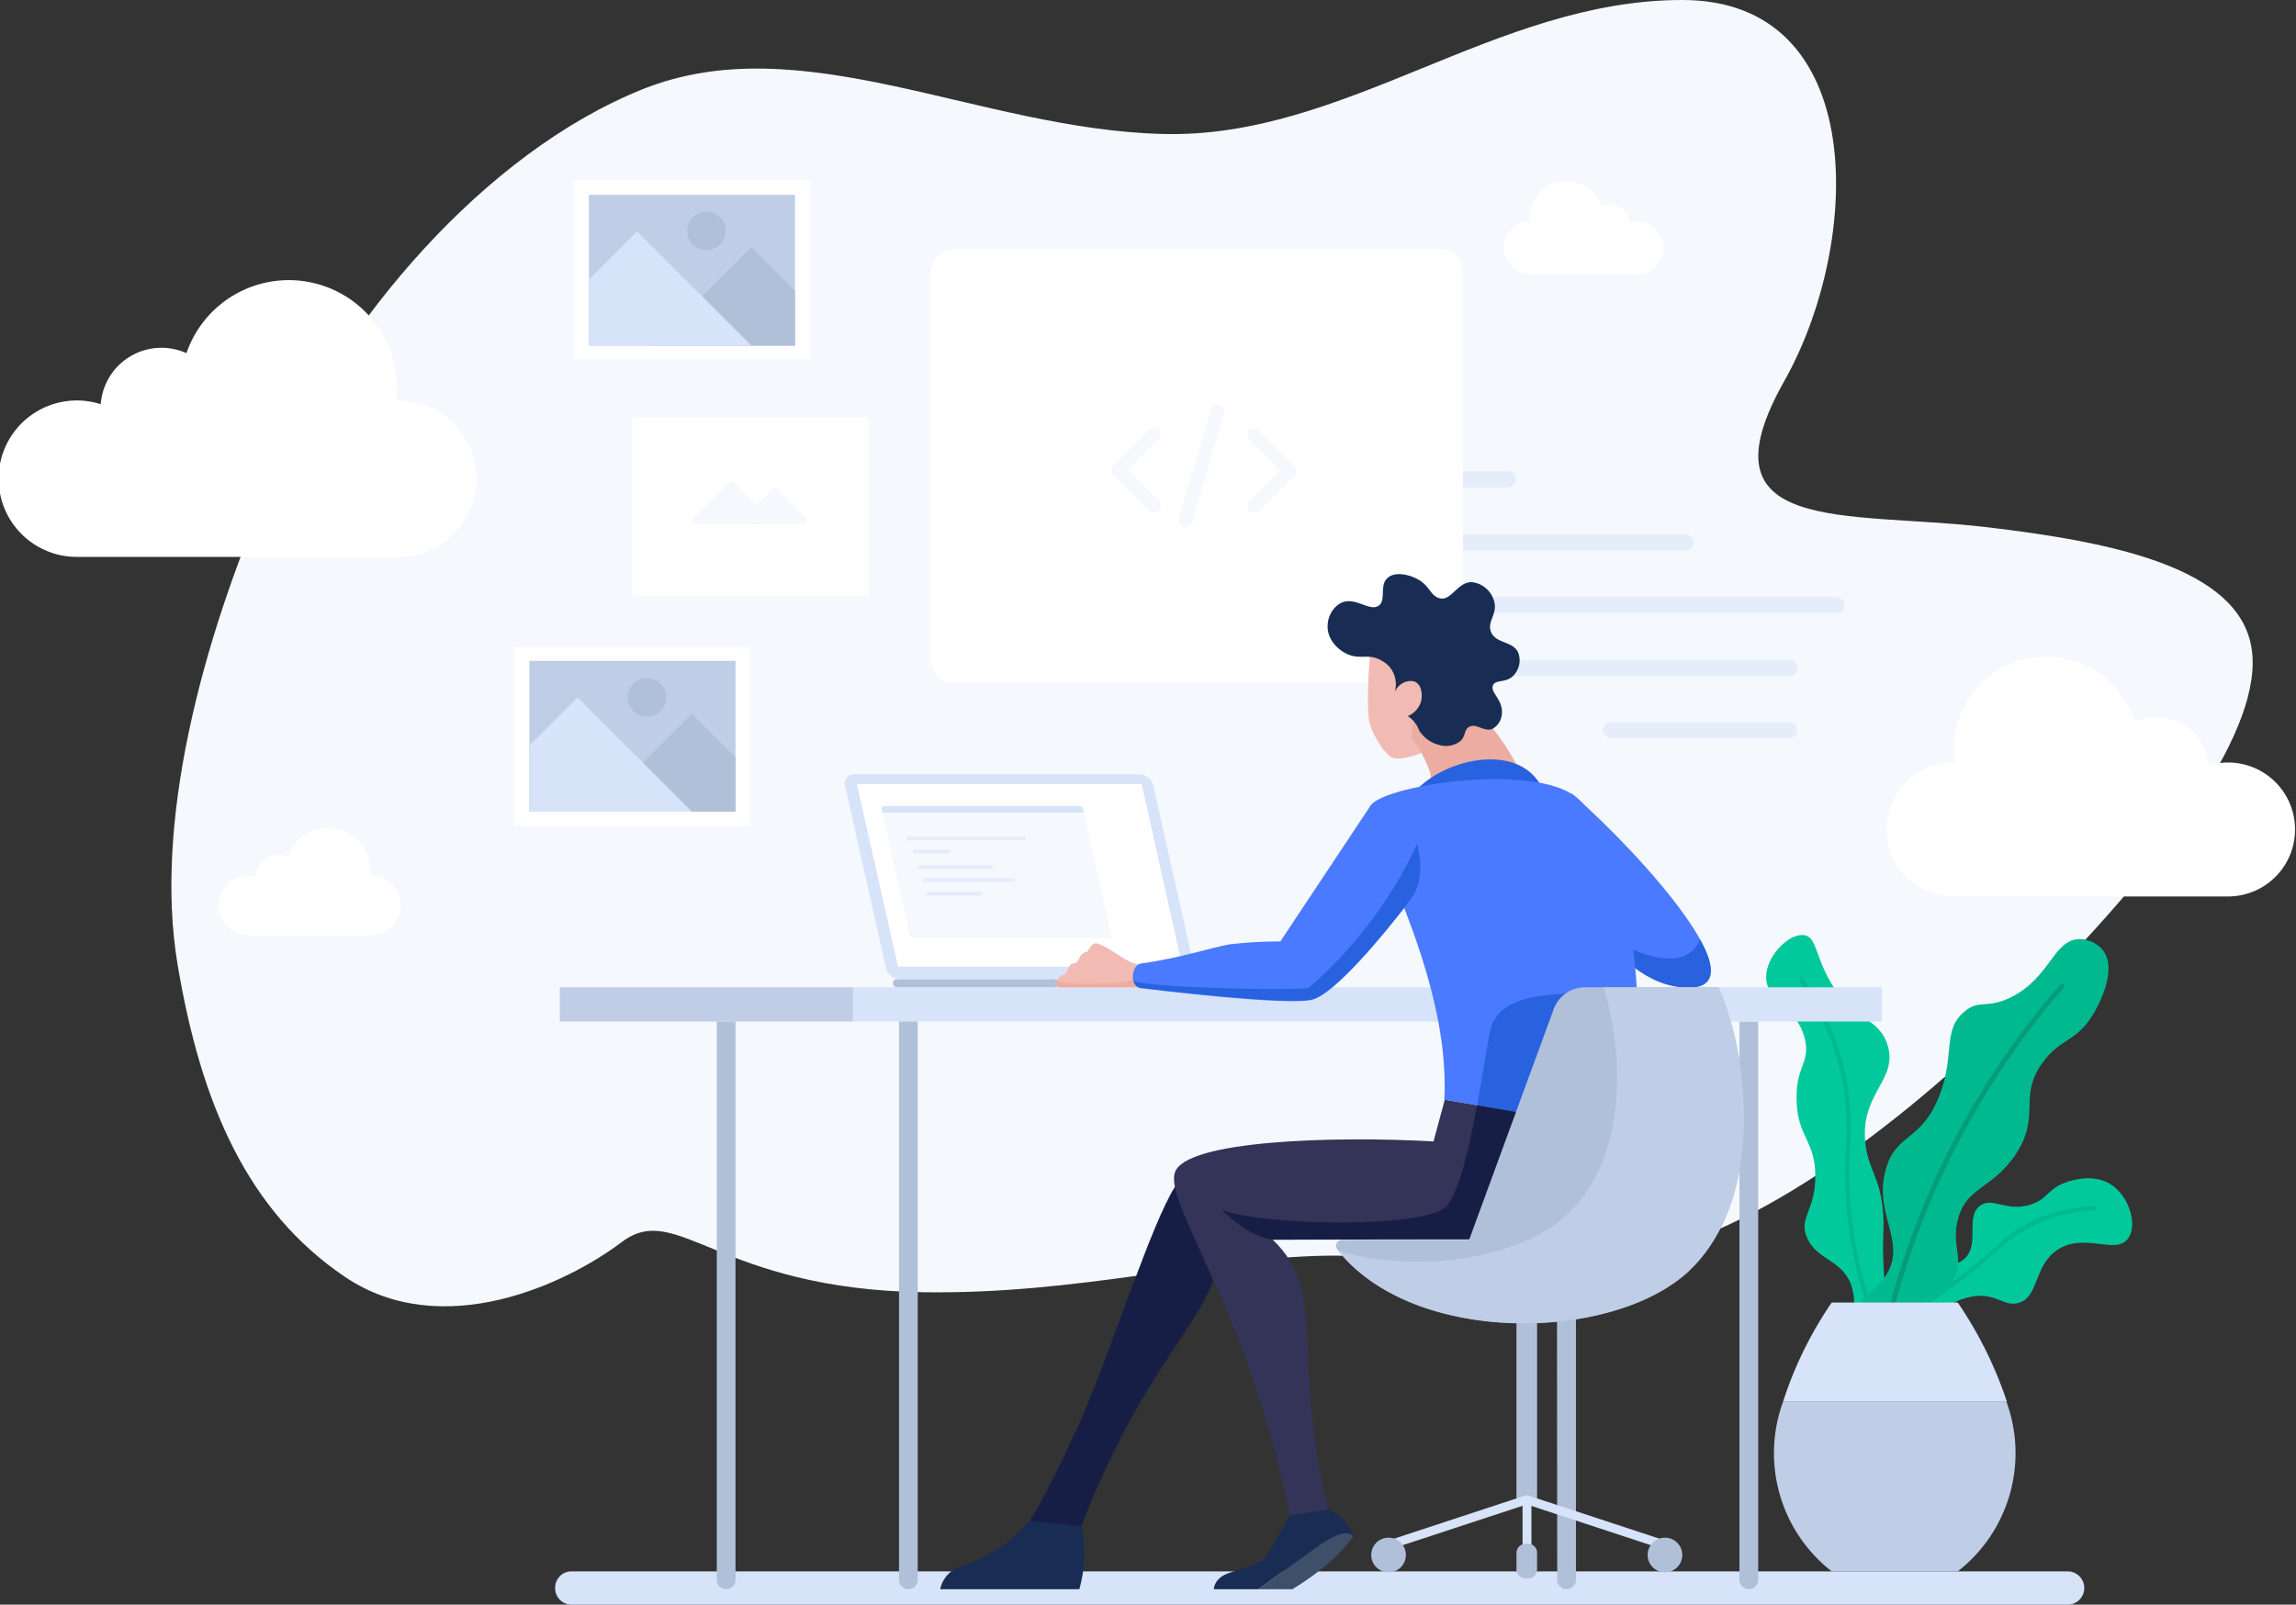 <?xml version="1.0" encoding="UTF-8"?>
<svg xmlns="http://www.w3.org/2000/svg" xmlns:xlink="http://www.w3.org/1999/xlink" xml:space="preserve" x="0" y="0" version="1.1" viewBox="0 0 4901 3426">
  <rect x="0" y="0" width="4901" height="3426" fill="#333333" stroke="none"/>
  <path d="M4236 1125c275 32 542 87 570 258s-184 451-434 707-539 488-799 571c-260 83-492 17-745 20-254 5-528 83-858 78-439-7-524-197-643-107s-384 214-591 74-307-368-357-667 48-683 199-1029c150-345 457-705 795-840 339-135 717 86 1108 96 390 11 710-286 1110-286s384 518 218 813c-187 331 132 278 427 312" fill="#f5f8fd"></path>
  <path d="M3219 1041h-380c-10 0-17-8-17-18 0-9 8-17 17-17h380c10 0 17 8 17 18 0 9-8 17-17 17zm600 535h-380c-10 0-17-8-17-17 0-10 8-17 17-17h380c10 0 17 8 17 17 1 9-7 17-17 17 1 0 1 0 0 0zm-221-401h-759c-10 0-17-8-17-17 0-10 8-17 17-17h759c10 0 17 8 17 17 1 9-7 17-17 17zm323 134H2839c-10 0-17-8-17-17 0-10 8-17 17-17H3920c10 0 17 8 17 17 1 9-7 17-16 17zm-102 134h-980c-10 0-17-8-17-17 0-10 8-17 17-17h980c10 0 17 8 17 17 1 10-7 17-17 17 1 0 1 0 0 0" fill="#d7e3f8" opacity=".5"></path>
  <path d="M2038 531h1033c29 0 52 23 52 52v823c0 29-23 52-52 52H2038a52 52 0 01-52-52V583c0-28 23-52 52-52zM790 1868a90 90 0 00-77-100c-43-6-84 20-97 61a50 50 0 00-66 25c-2 5-4 11-4 17a64 64 0 10-18 126h263c36 0 64-29 64-64a66 66 0 00-65-65zm3380-240h2a198 198 0 01 385-87 112 112 0 01 158 93 143 143 0 11 42 280H4170a143 143 0 01 0-286zM3266 474a78 78 0 01 67-87 77 77 0 01 84 53c22-10 48 0 58 21l4 15c30-9 61 8 70 37 9 30-8 61-37 70-5 2-11 2-16 2h-229A57 57 0 01 3210 530c0-31 24-56 55-57l1 1zM848 855h-2a231 231 0 00-448-101 130 130 0 00-183 109 167 167 0 10-48 326h682a167 167 0 10 2-334h-3" fill="#fff"></path>
  <path d="M1220 3355h3194c19 0 35 16 35 35v1c0 19-16 35-35 35H1220a35 35 0 01-35-35v-1c0-19 15-35 35-35" fill="#d7e3f8"></path>
  <path d="M4033 2809c-7-40-12-80-13-121-2-47 2-60 0-93-5-81-31-94-38-152-13-109 71-137 47-212-19-62-78-51-127-144-27-51-26-85-49-90-31-7-82 41-83 88-1 54 67 63 83 135 11 50-20 57-18 128 1 79 40 87 40 163 0 74-36 89-18 131 20 48 74 47 94 100 9 26 9 54 0 79l82-12" fill="#01c99c"></path>
  <path d="M3993 2802c-2 0-4-1-4-3a903 903 0 01-49-348c4-49 1-99-8-148a579 579 0 00-91-210c-1-2-1-5 1-6s5-1 6 1a580 580 0 01 93 213 580 580 0 01 8 150 897 897 0 00 48 344c1 2 0 5-3 6l-1 1" fill="#00b98f"></path>
  <path d="M4146 2798c20-17 45-28 72-31 45-4 61 23 90 15 45-12 32-78 83-113 58-39 124 11 151-24 21-27 5-87-33-114-38-27-86-11-98-7-41 14-39 36-77 48-52 16-80-17-107 2-33 24 0 81-33 113-36 34-103-5-124 24-7 10-11 31 17 79l59 8" fill="#01c99c"></path>
  <path d="M4118 2783c-3 0-5-2-5-5l2-4c22-15 44-30 65-47a1310 1310 0 00 109-91 334 334 0 01 181-61c3 0 5 2 5 4 0 3-2 5-4 5a327 327 0 00-209 87c-18 16-40 36-75 63l-65 47-4 2" fill="#00b98f"></path>
  <path d="M4033 2870c-27 5-66-35-65-72 1-34 36-39 59-77 43-71-28-128-2-223 21-79 76-60 114-157 35-87 6-141 54-181 31-27 48-5 100-31 84-42 90-123 146-124 19 0 38 9 50 24 33 43-13 123-20 135-37 62-70 51-109 105-52 71-4 112-55 192-50 78-106 71-125 140-17 60 17 91-13 135-22 32-46 24-83 68-32 37-31 62-51 66" fill="#00b98f"></path>
  <path d="M4033 2813h-1c-2-1-4-3-3-6a1703 1703 0 01 369-705c2-2 5-2 7-1 2 2 2 5 1 7a1705 1705 0 00-367 702c-2 2-3 3-6 3" fill="#059c79"></path>
  <path d="M4179 2781H3910a812 812 0 00-104 212h478a850 850 0 00-105-212" fill="#d7e3f8"></path>
  <path d="M3806 2993a320 320 0 00 104 362h269a320 320 0 00 104-362h-477" fill="#bfcde6"></path>
  <path d="M3323 2181h41v1192a20 20 0 01-20 20 20 20 0 01-20-20l-1-1192zm389 0h41v1192a20 20 0 01-20 20 20 20 0 01-20-20V2181h-1" fill="#b0c0d8"></path>
  <path d="M1195 2108h626v73h-626" fill="#bfcde6"></path>
  <path d="M1821 2108h2196v73H1821" fill="#d7e3f8"></path>
  <path d="M1529 2181h41v1192a20 20 0 01-20 20 20 20 0 01-20-20V2181h-1zm389 0h41v1192a20 20 0 01-20 20 20 20 0 01-20-20V2181h-1" fill="#b0c0d8"></path>
  <path d="M2530 2091h-609a32 32 0 01-30-25l-87-388a20 20 0 01 13-24l6-1h609c15 1 27 11 30 25l87 388a20 20 0 01-13 24l-6 1" fill="#d7e3f8"></path>
  <path d="M2524 2064h-607l-88-390h608" fill="#fff"></path>
  <path d="M1942 1997c1 4 4 6 8 6h417c3 0 5-2 5-5v-2l-59-263h-430l59 264" fill="#f5f8fd"></path>
  <path d="M2187 1794h-248c-2 0-4-2-4-4s2-4 4-4h248c2 0 4 2 4 4s-2 3-4 4zm-163 28h-72a4 4 0 01-4-4c0-2 2-4 4-4h72c2 0 4 2 4 4s-2 4-4 4zm92 33h-153a4 4 0 01-4-4c0-2 2-4 4-4h153c2 0 4 2 4 4s-1 4-4 4c1 0 0 0 0 0zm46 28h-189a4 4 0 01-4-4c0-2 2-4 4-4h189c2 0 4 2 4 4 0 3-2 4-4 4zm-69 29H1980a4 4 0 01-4-4c0-2 2-4 4-4h113c2 0 4 2 4 4s-1 4-4 4" fill="#d7e3f8" opacity=".5"></path>
  <path d="M2304 1721h-417c-3 0-5 2-5 5v2l2 7h430l-2-7c-1-4-4-7-8-7" fill="#d7e3f8"></path>
  <path d="M2244 2091h528c5 0 8 4 8 8 0 5-4 8-8 8h-528a8 8 0 01-8-8c-1-4 3-8 8-8" fill="#ccc"></path>
  <path d="M1914 2091h337c4 0 8 4 8 8v1c0 4-4 8-8 8h-337a9 9 0 01-8-8v-1c0-4 3-8 8-8" fill="#b0c0d8"></path>
  <path d="M2930 1360c-10 50-12 148-8 176s34 76 51 82 72-6 119-45 96-119 63-205-208-94-225-8" fill="#f1bab3"></path>
  <path d="M3137 1502a487 487 0 01 116 164l-197 3c-3-41-42-93-42-93-4-78 71-112 123-74" fill="#ecaca2"></path>
  <path d="M2977 1478c8-26-3-54-27-67-28-17-45-2-73-14-19-8-42-29-43-57-1-22 10-43 29-53 30-14 61 20 80 6 17-12 0-44 20-60 16-13 44-6 60 2 29 14 29 36 49 42 26 8 39-36 71-34 22 3 39 18 46 39 9 29-16 45-6 68 11 25 47 18 58 44 6 17 2 35-10 48-16 17-38 8-44 21-7 15 21 30 19 60a40 40 0 01-20 33c-18 8-34-13-50-4-12 6-6 21-21 32a50 50 0 01-41 7 70 70 0 01-45-32 59 59 0 00-24-30 50 50 0 00 28-30c4-15 2-38-14-44-15-4-34 4-42 23" fill="#192d54"></path>
  <path d="M2525 2514c-41 28-120 273-190 450s-136 283-136 283c8 21 66 23 109 12 157-410 314-451 297-645l-80-100" fill="#171e45"></path>
  <path d="M2199 3247c8 21 66 23 109 12 44-118 101-230 169-336a3135 3135 0 01-185 140c-27 63-58 125-93 184" fill="#171e45"></path>
  <path d="m2199 3247-40 39a365 365 0 01-106 58 64 64 0 00-46 49h297a290 290 0 00 5-134l-110-12" fill="#192d54"></path>
  <path d="m3084 2348-24 89c-215-12-529-2-552 66s157 295 245 732c29 10 62 8 81-13-81-339 4-458-118-576 0 0 472-2 603 0s146-96 146-234l-381-64" fill="#343358"></path>
  <path d="M2676 2950c32 93 58 189 78 286 29 10 62 8 81-13-18-76-31-154-37-233-12 66-65 49-122-40" fill="#343358"></path>
  <path d="m2816 3299-130 94h73c60-37 104-75 130-114-12-11-35-6-73 20" fill="#3d4f69"></path>
  <path d="M2889 3279a88 88 0 00-55-56l-81 13s-45 80-54 91-46 21-77 32-31 34-31 34h95l130-94c38-26 61-31 73-20" fill="#192d54"></path>
  <path d="M3027 1683c63-63 209-96 261-8-87-4-174-2-261 8" fill="#2862de"></path>
  <path d="M3355 1694c160 141 398 413 250 413s-236-195-236-195l-14-218" fill="#4a7aff"></path>
  <path d="M3629 2006c-31 72-139 40-224-31 39 57 108 134 201 134 58-1 56-44 23-103" fill="#2862de"></path>
  <path d="M2925 1721c23-42 325-91 430-26s188 449 110 718l-382-65c15-278-182-583-158-627" fill="#4a7aff"></path>
  <path d="M2429 2059c-15-2-31-13-51-26s-33-19-40-19-17 18-17 18c-20 3-16 25-29 25s-13 25-23 25-22 26-6 26h166v-49" fill="#f1bab3"></path>
  <path d="M2378 2099c-28 0-108 6-121-6-3 7-2 15 6 15h166v-27c-7 10-27 18-51 18" fill="#ecaca2"></path>
  <path d="M2925 1721 2733 2010c-36 0-72 2-107 6-40 7-113 31-190 41-22 3-25 50-1 53s320 39 368 24 148-134 208-213-27-259-86-200" fill="#4a7aff"></path>
  <path d="M2794 2109c-27 7-348 0-374-15 1 8 7 14 15 15 23 2 320 39 368 24s148-134 208-213c24-31 25-76 14-118a924 924 0 01-231 307zm386 95-27 156 313 53a898 898 0 00 29-286c-125-7-297-24-315 77" fill="#2862de"></path>
  <path d="M3153 2360c-17 93-39 185-65 215-42 49-405 42-481 7 62 62 109 65 109 65s472-2 603 0 146-96 146-234l-312-53" fill="#171e45"></path>
  <path d="M3237 2817h44v390h-44" fill="#b0c0d8"></path>
  <path d="M3668 2108h-284a71 71 0 00-68 48l-180 491h-271c-7 0-13 6-13 13 0 3 1 6 3 8 160 205 583 198 748 48 168-156 129-468 65-608" fill="#b0c0d8"></path>
  <path d="M3668 2108h-245c43 140 53 367-81 488-102 92-315 124-485 75 162 201 582 194 745 45 169-156 130-468 66-608" fill="#bfcde6"></path>
  <path d="M3554 3308h-3l-292-96-292 96c-5 2-10-1-12-6s1-10 6-12l295-97h6l295 97c5 2 8 7 6 12-1 4-5 6-9 6" fill="#d7e3f8"></path>
  <path d="M3259 3308a9 9 0 01-9-9v-97c0-5 4-9 10-9 5 0 9 4 9 9v97c-1 5-5 9-10 9" fill="#d7e3f8"></path>
  <circle fill="#b0c0d8" cx="3554" cy="3320" r="37"></circle>
  <circle fill="#b0c0d8" cx="2964" cy="3320" r="37"></circle>
  <path d="M3256 3296h6c10 0 19 8 19 19v36c0 10-8 19-19 19h-6c-10 0-19-8-19-19v-36a20 20 0 01 19-19" fill="#b0c0d8"></path>
  <path d="M1098 1381h504v382h-504" fill="#fff"></path>
  <defs>
    <path d="M1130 1411h440v322h-440" id="a"></path>
  </defs>
  <clipPath id="b">
    <use xlink:href="#a" overflow="visible"></use>
  </clipPath>
  <g clip-path="url(#b)">
    <path d="M1130 1411h440v322h-440" fill="#bfcde6"></path>
    <path d="M1422 1489c0 23-18 41-41 41s-41-18-41-41 18-41 41-41 41 18 41 41zm264 244h-419l210-209" fill="#b0c0d8"></path>
    <path d="M1477 1733H989l244-244" fill="#d7e3f8"></path>
  </g>
  <path d="M1350 891h504v382H1350zm-125-506h504v382h-504" fill="#fff"></path>
  <defs>
    <path d="M1257 416h440v322h-440" id="c"></path>
  </defs>
  <clipPath id="d">
    <use xlink:href="#c" overflow="visible"></use>
  </clipPath>
  <g clip-path="url(#d)">
    <path d="M1257 416h440v322h-440" fill="#bfcde6"></path>
    <path d="M1549 493c0 23-18 41-41 41s-41-18-41-41 18-41 41-41 41 19 41 41zm265 245h-420l210-210" fill="#b0c0d8"></path>
    <path d="M1604 738h-488L1360 494" fill="#d7e3f8"></path>
  </g>
  <path d="M1716 1119h-122a9 9 0 01-8-8l2-6 61-61c3-3 8-3 11 0l61 61c3 3 3 8 0 11-1 2-3 3-5 3" fill="#f5f8fd"></path>
  <path d="M1636 1119h-148a9 9 0 01-8-8l2-6 74-74c3-3 8-3 11 0l74 74c3 3 3 8 0 11-1 2-3 3-5 3zm828-24c-4 0-8-2-10-4l-77-77c-6-6-6-15 0-20l77-77c6-6 15-6 20 0s6 15 0 20l-66 66 66 66c6 6 6 15 0 20-3 4-7 6-10 6zm212 0c-8 0-14-6-14-14 0-4 2-7 4-10l66-66-66-66c-6-6-5-15 0-20 6-5 15-5 20 0l77 77c6 6 6 15 0 20l-77 77-10 2zm-146 31-4-1c-8-2-12-10-10-18l69-232c2-8 10-12 18-10s12 10 10 18l-69 232c-2 6-7 11-14 11" fill="#f5f8fd"></path>
</svg>
